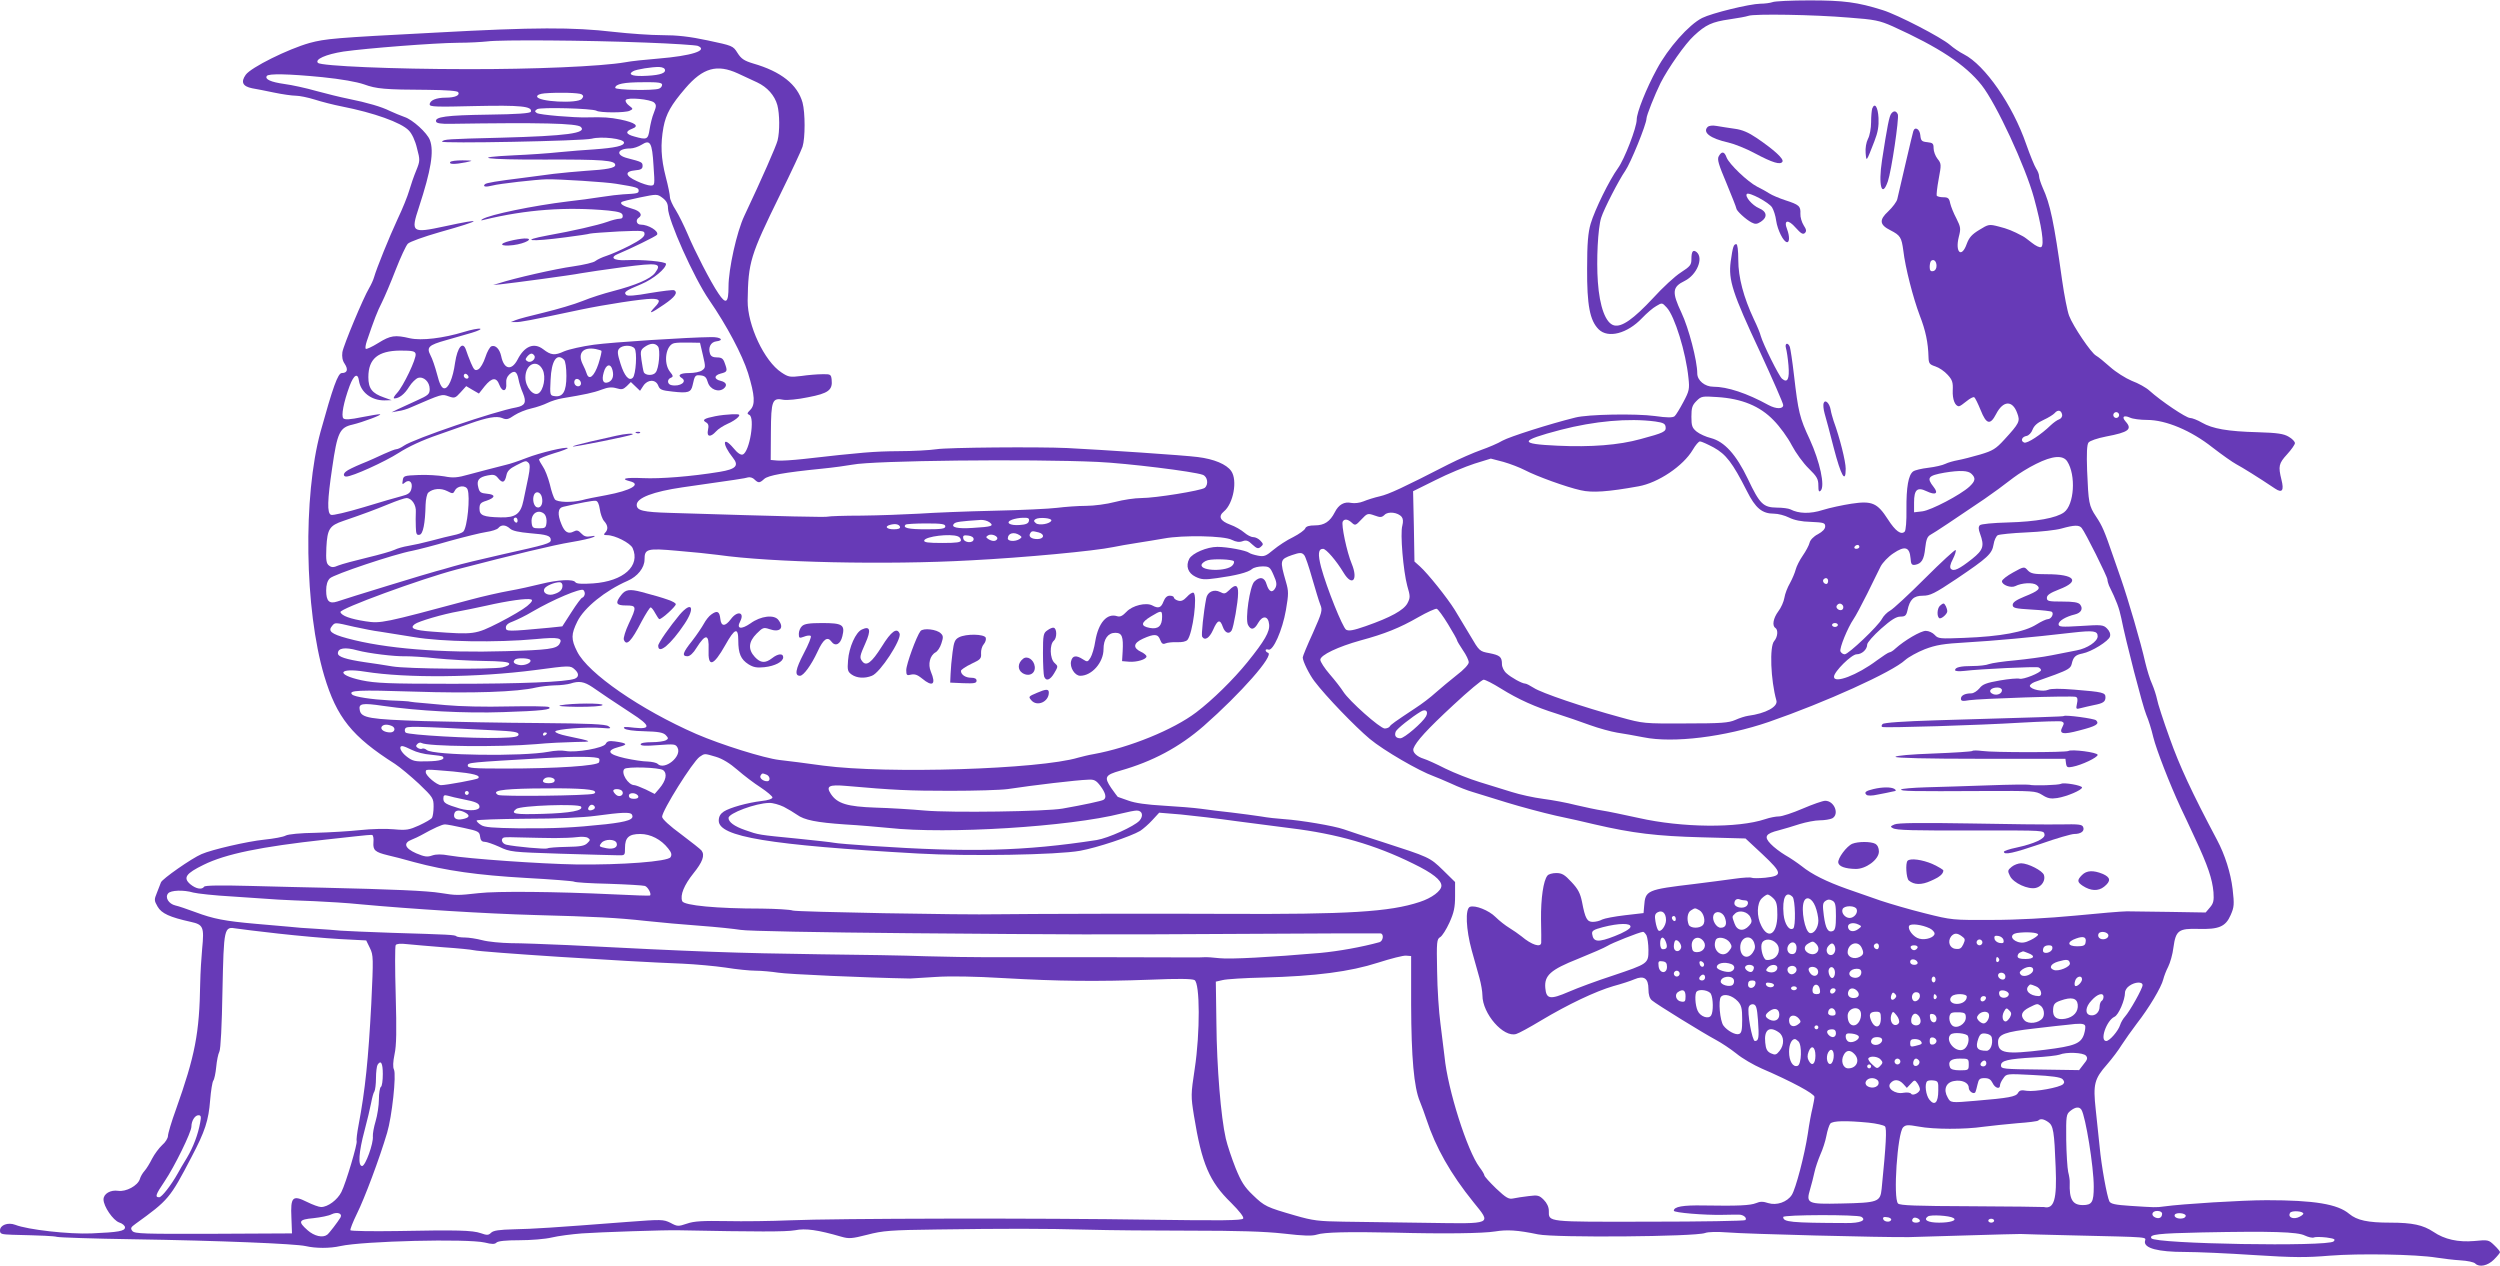 <?xml version="1.0" standalone="no"?>
<!DOCTYPE svg PUBLIC "-//W3C//DTD SVG 20010904//EN"
 "http://www.w3.org/TR/2001/REC-SVG-20010904/DTD/svg10.dtd">
<svg version="1.0" xmlns="http://www.w3.org/2000/svg"
 width="1280pt" height="648pt" viewBox="0 0 1280 648"
 preserveAspectRatio="xMidYMid meet">
<g transform="translate(0,648) scale(0.1,-0.1)"
fill="#673ab7" stroke="none">
<path d="M9075 6469 c-11 -4 -39 -8 -62 -8 -56 -1 -248 -48 -298 -73 -68 -34
-175 -155 -232 -262 -54 -99 -103 -222 -103 -258 0 -41 -63 -204 -96 -249 -44
-61 -118 -211 -140 -285 -13 -45 -18 -99 -18 -229 -1 -188 14 -266 59 -311 48
-48 147 -22 222 57 24 25 56 53 73 62 30 18 30 18 54 -8 40 -43 98 -229 111
-361 6 -55 4 -66 -26 -122 -18 -34 -38 -67 -45 -73 -10 -8 -38 -8 -101 1 -97
13 -344 9 -408 -8 -133 -33 -336 -98 -372 -118 -23 -14 -73 -35 -110 -48 -37
-13 -113 -46 -168 -74 -232 -119 -303 -152 -350 -163 -27 -6 -65 -18 -84 -26
-19 -8 -46 -11 -62 -8 -36 8 -65 -8 -85 -48 -24 -47 -53 -67 -102 -67 -29 0
-45 -5 -49 -15 -3 -9 -31 -29 -62 -45 -32 -15 -77 -45 -101 -65 -38 -32 -48
-36 -79 -30 -20 4 -40 10 -46 15 -16 12 -111 30 -162 30 -53 0 -128 -32 -144
-61 -19 -37 -7 -73 32 -92 31 -15 46 -16 110 -7 95 13 160 29 180 47 8 7 32
13 53 13 34 0 39 -3 57 -45 16 -35 17 -49 9 -65 -15 -28 -33 -21 -45 18 -10
37 -35 42 -63 14 -23 -23 -48 -193 -32 -222 15 -28 32 -25 52 11 23 40 52 36
56 -8 4 -37 -23 -84 -111 -193 -72 -89 -179 -194 -262 -257 -117 -89 -343
-181 -525 -214 -25 -4 -60 -13 -79 -18 -199 -60 -980 -84 -1306 -41 -82 12
-184 24 -225 29 -77 9 -298 78 -425 133 -286 125 -555 311 -610 422 -32 63
-31 89 1 154 35 71 143 158 257 208 51 22 87 67 87 109 0 55 12 59 167 45 76
-6 170 -16 208 -21 274 -39 863 -52 1295 -28 273 14 635 48 730 68 25 5 79 15
120 21 41 6 104 17 140 23 97 18 308 14 347 -7 22 -11 39 -13 55 -7 18 7 29 4
50 -17 23 -21 30 -23 43 -12 14 12 14 15 -1 31 -10 11 -26 19 -38 19 -11 0
-31 11 -45 23 -15 13 -47 32 -73 41 -51 19 -62 42 -32 67 49 40 71 160 38 207
-24 35 -89 62 -172 72 -67 9 -488 37 -667 46 -150 7 -616 3 -670 -6 -33 -5
-121 -10 -195 -10 -124 -1 -187 -6 -486 -40 -55 -6 -116 -10 -134 -8 l-34 3 1
144 c1 161 7 176 65 164 17 -3 73 2 125 13 105 20 127 37 121 91 -3 26 -6 28
-48 27 -25 0 -73 -4 -107 -9 -58 -7 -66 -6 -102 18 -88 58 -174 242 -173 367
3 199 13 231 165 541 58 118 110 229 116 248 14 44 14 174 0 226 -26 92 -110
159 -253 200 -46 14 -61 24 -80 54 -23 37 -26 37 -152 64 -93 20 -158 27 -234
27 -58 0 -170 8 -250 17 -206 24 -400 24 -910 -4 -522 -27 -562 -31 -645 -53
-110 -31 -300 -125 -327 -163 -26 -37 -16 -59 33 -69 19 -3 69 -13 112 -22 43
-9 93 -16 111 -16 19 0 63 -9 98 -20 34 -11 97 -27 138 -35 163 -32 304 -82
343 -123 16 -16 33 -52 42 -91 16 -60 16 -65 -4 -114 -12 -29 -28 -75 -36
-103 -8 -28 -34 -93 -59 -145 -44 -95 -108 -253 -121 -299 -4 -14 -15 -38 -25
-55 -30 -50 -131 -292 -137 -328 -3 -23 0 -43 12 -60 19 -29 13 -47 -15 -47
-20 0 -46 -74 -109 -301 -90 -330 -82 -909 19 -1249 64 -214 142 -311 362
-451 26 -17 81 -63 123 -102 72 -69 75 -74 75 -117 0 -25 -4 -50 -8 -57 -4 -7
-34 -24 -66 -39 -51 -23 -65 -26 -129 -20 -40 4 -117 2 -172 -4 -55 -6 -158
-12 -230 -14 -76 -1 -139 -7 -152 -14 -12 -7 -61 -16 -110 -21 -87 -9 -269
-51 -321 -74 -50 -21 -203 -128 -208 -145 -3 -9 -13 -34 -21 -54 -14 -34 -14
-39 4 -70 20 -35 62 -54 170 -78 64 -14 69 -26 58 -138 -4 -42 -9 -122 -10
-177 -4 -256 -26 -369 -124 -645 -23 -63 -41 -124 -41 -136 0 -11 -13 -33 -30
-47 -16 -15 -39 -46 -51 -69 -12 -24 -29 -52 -39 -63 -10 -11 -21 -30 -24 -42
-11 -34 -71 -66 -111 -60 -39 6 -75 -15 -75 -44 0 -36 49 -107 80 -118 17 -5
30 -17 30 -25 0 -19 -32 -25 -171 -31 -116 -5 -328 19 -391 44 -37 14 -78 -1
-78 -29 0 -18 7 -20 63 -22 158 -4 209 -6 230 -11 12 -3 186 -9 387 -12 448
-7 832 -23 885 -35 52 -12 124 -12 177 0 117 26 652 39 741 18 36 -9 50 -9 59
0 8 8 49 12 117 12 59 0 133 6 166 14 33 8 103 17 155 21 80 6 432 18 495 16
405 -8 549 -8 595 0 55 11 117 2 238 -33 38 -11 54 -10 132 10 80 21 119 24
357 27 350 5 546 5 773 -1 102 -3 338 -5 525 -5 240 0 380 -4 478 -15 103 -12
145 -13 170 -5 36 12 158 15 392 10 260 -7 458 -4 520 6 61 10 114 7 220 -15
88 -18 805 -12 855 7 15 6 62 7 115 3 90 -8 799 -26 930 -24 39 1 176 5 305 9
129 4 249 7 265 7 17 -1 134 -4 260 -7 420 -10 380 -7 377 -31 -5 -35 68 -54
204 -54 62 0 222 -7 356 -16 201 -13 268 -13 386 -3 151 12 442 7 547 -10 33
-5 88 -12 123 -14 35 -2 68 -9 75 -16 21 -21 64 -12 96 20 17 17 31 34 31 38
0 4 -13 20 -30 36 -28 27 -31 28 -102 21 -82 -7 -152 8 -209 47 -53 35 -107
47 -220 47 -117 0 -171 12 -211 45 -59 50 -178 70 -423 70 -124 0 -431 -19
-525 -32 -42 -6 -47 -5 -173 3 -77 5 -100 10 -107 23 -12 24 -41 181 -50 281
-5 47 -14 132 -20 190 -14 129 -7 156 58 230 26 30 60 75 75 100 16 25 51 74
78 110 61 78 125 185 135 226 4 16 15 45 25 64 10 20 23 64 27 99 12 87 26 98
128 95 104 -3 139 11 165 71 18 41 19 54 10 133 -10 83 -39 175 -80 252 -130
245 -192 379 -242 520 -33 91 -62 181 -65 200 -4 19 -15 54 -25 77 -11 23 -26
73 -35 110 -23 103 -88 324 -124 428 -10 28 -28 79 -40 115 -45 131 -56 157
-88 205 -37 56 -39 69 -46 236 -3 89 -1 132 7 143 7 9 44 22 90 31 116 22 136
37 100 77 -21 24 -10 34 22 20 14 -7 54 -12 88 -12 96 0 225 -54 335 -141 48
-37 103 -76 122 -86 30 -16 111 -66 199 -125 36 -24 46 -9 32 46 -17 69 -14
83 29 130 22 24 40 50 40 57 0 8 -14 23 -32 33 -25 15 -57 20 -157 23 -156 4
-233 18 -287 49 -22 13 -50 24 -61 24 -20 0 -148 86 -208 140 -16 15 -57 38
-90 50 -33 14 -82 45 -111 71 -29 26 -61 52 -72 58 -25 13 -118 151 -138 204
-9 23 -25 105 -36 182 -42 301 -61 390 -99 473 -10 23 -19 50 -19 60 0 10 -7
27 -15 39 -8 12 -31 68 -51 125 -69 200 -211 405 -319 460 -22 11 -54 33 -71
48 -45 39 -267 154 -344 178 -130 41 -200 50 -375 50 -93 0 -179 -4 -190 -9z
m390 -79 c135 -10 158 -15 226 -45 236 -107 372 -196 455 -301 75 -95 224
-416 268 -577 40 -147 54 -241 37 -252 -7 -4 -28 6 -48 22 -19 15 -40 31 -47
34 -50 27 -78 38 -122 49 -50 13 -53 12 -100 -17 -38 -23 -52 -39 -64 -71 -26
-75 -61 -46 -41 35 11 42 10 50 -12 94 -14 26 -28 61 -32 78 -5 26 -11 31 -35
31 -16 0 -31 4 -34 8 -2 4 2 42 10 85 14 75 14 79 -6 104 -11 14 -20 38 -20
54 0 24 -4 28 -32 31 -29 3 -33 7 -36 36 -3 32 -28 46 -36 20 -4 -11 -66 -279
-82 -348 -3 -13 -24 -41 -46 -62 -48 -44 -45 -69 11 -97 51 -26 57 -37 66
-104 10 -87 50 -242 84 -332 30 -77 43 -138 45 -214 1 -32 5 -37 35 -47 19 -6
47 -25 63 -43 24 -26 28 -39 26 -80 -2 -46 12 -81 32 -81 5 0 22 12 39 26 17
14 34 23 39 20 5 -3 19 -32 33 -66 29 -73 49 -78 79 -20 36 70 84 72 108 5 16
-42 12 -51 -66 -136 -43 -47 -59 -57 -123 -76 -41 -12 -92 -25 -114 -29 -22
-4 -51 -12 -65 -19 -14 -7 -53 -16 -87 -20 -34 -4 -69 -12 -78 -19 -24 -18
-35 -80 -34 -194 1 -59 -3 -108 -9 -114 -18 -18 -47 2 -86 63 -54 84 -81 96
-187 80 -45 -7 -111 -21 -146 -32 -65 -21 -124 -19 -166 3 -10 5 -41 9 -70 9
-69 1 -87 18 -148 147 -60 125 -120 191 -189 209 -25 6 -58 21 -73 33 -23 19
-27 29 -27 76 0 46 4 59 26 81 25 25 30 25 107 20 125 -8 218 -46 288 -119 31
-31 73 -89 93 -128 20 -38 59 -92 87 -119 42 -41 49 -54 49 -87 0 -29 3 -35
12 -26 23 23 -4 148 -56 262 -52 111 -59 140 -81 331 -8 70 -18 134 -21 143
-10 25 -27 19 -20 -6 4 -13 10 -53 13 -89 6 -70 -5 -92 -33 -68 -16 13 -97
177 -109 219 -3 14 -19 52 -35 85 -53 113 -80 215 -80 304 0 49 -4 81 -10 81
-14 0 -18 -13 -29 -90 -12 -94 9 -160 150 -461 65 -141 119 -264 119 -273 0
-21 -36 -21 -75 0 -111 61 -211 94 -283 94 -43 0 -82 32 -82 68 0 65 -44 233
-81 311 -50 106 -47 132 17 163 62 31 97 116 61 147 -19 15 -27 4 -27 -36 0
-29 -6 -37 -54 -68 -30 -19 -94 -78 -142 -131 -100 -107 -160 -150 -200 -140
-43 11 -74 95 -83 223 -8 110 0 274 17 328 14 45 91 194 123 240 27 38 109
239 109 268 0 16 43 123 72 182 40 78 126 201 171 242 61 57 93 71 182 84 42
6 86 14 97 18 29 11 337 6 513 -9z m-6160 -128 c138 -5 258 -13 268 -17 55
-23 -32 -51 -203 -65 -63 -5 -140 -13 -170 -19 -122 -21 -472 -36 -810 -35
-376 0 -746 16 -762 32 -18 18 41 44 130 58 120 17 465 44 587 45 55 0 123 4
150 7 68 9 505 6 810 -6z m100 -142 c0 -18 -39 -27 -117 -29 -54 -1 -73 9 -47
24 15 10 100 23 134 22 19 -1 30 -7 30 -17z m373 -16 c31 -14 76 -35 99 -46
51 -24 89 -66 103 -116 12 -45 13 -135 1 -182 -8 -30 -78 -190 -170 -385 -39
-82 -81 -273 -81 -362 0 -85 -13 -94 -52 -35 -39 57 -122 219 -157 303 -18 42
-45 97 -61 123 -17 26 -30 56 -30 67 0 11 -9 57 -21 102 -25 97 -28 168 -12
256 13 68 39 114 112 199 90 105 162 125 269 76z m-2128 -19 c98 -10 176 -24
214 -37 63 -23 105 -27 328 -28 93 -1 150 -5 154 -12 10 -16 -16 -28 -64 -28
-49 0 -82 -14 -82 -35 0 -12 35 -13 233 -8 232 5 294 -1 285 -29 -3 -8 -66
-13 -220 -15 -212 -3 -274 -11 -265 -36 2 -8 26 -12 73 -11 458 7 649 3 668
-16 32 -32 -72 -46 -409 -55 -280 -7 -292 -8 -302 -20 -11 -11 724 3 767 15
49 13 165 0 165 -20 0 -17 -45 -27 -155 -35 -41 -2 -120 -9 -175 -14 -55 -6
-158 -13 -230 -16 -235 -11 -153 -23 151 -22 303 1 364 -4 364 -28 0 -15 -41
-23 -155 -30 -44 -3 -116 -10 -160 -15 -44 -6 -116 -15 -160 -21 -130 -16
-184 -25 -192 -32 -13 -13 3 -16 38 -7 32 9 225 31 279 32 65 1 302 -14 355
-23 105 -17 115 -20 115 -35 0 -14 -7 -15 -80 -19 -19 -1 -71 -7 -115 -14 -44
-7 -118 -17 -165 -22 -182 -22 -403 -68 -440 -91 -11 -7 -8 -8 10 -3 214 52
419 67 635 47 55 -6 70 -11 73 -24 2 -12 -3 -18 -16 -18 -11 0 -39 -7 -63 -16
-48 -17 -179 -47 -303 -69 -151 -28 -91 -34 90 -10 61 8 117 16 125 19 8 2 74
7 147 11 126 5 132 5 132 -14 0 -13 -21 -30 -77 -59 -43 -22 -96 -45 -118 -52
-22 -7 -47 -19 -56 -26 -8 -8 -60 -20 -115 -28 -88 -12 -299 -60 -379 -86
l-30 -9 35 3 c66 7 365 47 415 57 28 5 123 19 213 31 182 24 203 21 166 -29
-23 -31 -98 -63 -217 -94 -43 -11 -113 -33 -154 -50 -42 -17 -131 -43 -197
-59 -67 -16 -132 -33 -146 -39 l-25 -10 25 0 c23 -1 66 7 335 64 124 26 314
55 361 55 44 0 48 -10 17 -42 -37 -39 -23 -35 47 13 56 38 72 61 52 73 -5 3
-60 -4 -122 -14 -77 -14 -117 -17 -124 -10 -14 14 -3 22 77 55 62 26 127 80
127 104 0 12 -127 23 -204 19 -66 -3 -87 14 -39 33 60 25 192 89 197 97 11 18
-44 52 -84 52 -21 0 -27 24 -10 35 22 14 8 35 -32 46 -46 13 -65 25 -56 34 3
4 46 14 94 24 88 18 89 18 116 -2 20 -15 28 -30 28 -52 0 -61 133 -358 211
-471 91 -132 169 -280 199 -374 35 -115 38 -162 11 -189 -16 -16 -17 -20 -5
-25 31 -12 2 -190 -33 -203 -10 -4 -27 7 -48 33 -56 66 -59 21 -3 -49 33 -41
17 -59 -68 -73 -147 -24 -303 -36 -392 -32 -89 4 -119 -3 -67 -16 61 -15 7
-47 -120 -71 -50 -9 -106 -20 -126 -26 -52 -13 -125 -11 -138 4 -6 8 -18 42
-26 78 -9 35 -25 76 -36 91 -10 15 -19 31 -19 36 0 4 34 18 76 31 42 12 74 25
71 27 -8 8 -140 -23 -212 -51 -38 -15 -86 -31 -105 -35 -91 -23 -120 -31 -188
-49 -60 -17 -82 -19 -127 -10 -30 5 -89 9 -132 7 -74 -3 -78 -4 -81 -28 -4
-21 -2 -22 12 -10 23 18 41 -1 32 -34 -5 -19 -16 -28 -49 -36 -23 -6 -111 -31
-195 -57 -83 -25 -159 -43 -167 -39 -21 8 -19 74 6 242 26 180 38 205 104 220
51 12 158 52 140 53 -5 1 -47 -6 -93 -15 -58 -12 -86 -14 -94 -6 -12 12 1 82
32 166 22 58 42 69 48 26 9 -58 63 -100 129 -100 l38 1 -39 14 c-61 21 -80 46
-80 104 0 94 49 135 163 136 63 0 76 -3 79 -17 5 -24 -64 -167 -95 -200 -15
-16 -21 -28 -14 -28 24 0 52 21 76 60 13 21 34 41 45 45 29 9 60 -20 60 -57 0
-26 -7 -32 -67 -59 -38 -17 -81 -37 -98 -45 l-30 -15 33 6 c19 2 48 11 65 19
162 70 159 69 193 57 31 -11 35 -10 62 20 l29 32 32 -19 33 -19 30 38 c37 45
60 47 75 6 15 -39 39 -34 35 8 -2 19 4 35 17 47 25 22 38 15 46 -27 3 -17 13
-49 22 -69 20 -48 12 -65 -34 -74 -108 -19 -525 -161 -575 -196 -14 -10 -32
-18 -39 -18 -6 0 -35 -11 -63 -24 -28 -13 -80 -37 -116 -51 -36 -15 -71 -32
-77 -38 -17 -12 -16 -27 0 -27 31 0 198 76 268 121 50 32 120 65 205 94 71 25
143 50 159 56 90 32 138 40 165 29 23 -10 32 -8 64 14 20 13 59 29 87 35 27 6
64 19 82 28 18 9 52 20 77 24 114 19 158 28 200 44 34 13 53 14 77 7 26 -8 34
-6 52 11 l21 21 23 -22 24 -23 17 26 c22 33 63 34 76 1 8 -21 17 -25 74 -31
79 -9 94 -4 102 32 11 51 13 54 41 51 22 -2 30 -10 37 -35 11 -37 55 -54 82
-32 19 16 13 32 -16 39 -35 8 -35 28 -1 37 35 9 37 12 22 53 -8 24 -16 30 -40
30 -21 0 -32 6 -36 20 -10 31 4 58 31 62 44 5 25 23 -24 22 -117 -1 -507 -26
-602 -39 -58 -8 -126 -23 -152 -34 -48 -22 -67 -20 -107 11 -47 36 -96 16
-131 -53 -31 -59 -70 -51 -84 18 -8 36 -29 58 -50 50 -8 -3 -22 -28 -31 -56
-9 -28 -25 -56 -36 -62 -17 -9 -22 -4 -38 33 -10 24 -21 53 -25 66 -16 48 -44
15 -56 -65 -11 -81 -35 -135 -57 -131 -12 2 -23 23 -35 71 -10 38 -25 82 -34
98 -21 41 -10 52 79 77 39 11 99 28 132 38 33 10 52 19 43 21 -9 2 -46 -5 -81
-16 -108 -33 -219 -46 -278 -33 -77 18 -99 15 -162 -24 -32 -20 -61 -33 -64
-30 -4 3 -1 21 5 39 38 112 54 153 77 198 14 28 46 103 71 168 25 64 53 124
62 133 9 10 82 36 162 59 224 63 233 75 26 30 -168 -36 -174 -32 -131 98 62
190 78 286 56 344 -14 37 -89 105 -130 118 -20 7 -53 21 -75 31 -42 21 -112
42 -216 63 -36 7 -108 25 -160 39 -52 15 -126 31 -164 36 -70 10 -101 24 -90
41 8 13 110 11 284 -6z m1740 -39 c0 -8 -7 -17 -16 -20 -28 -11 -224 -7 -224
4 0 20 45 29 143 29 76 1 97 -2 97 -13z m-412 -49 c10 -7 10 -12 1 -23 -21
-26 -229 -15 -229 12 0 8 15 14 38 16 72 6 177 3 190 -5z m371 -42 c12 -12 12
-19 -1 -52 -9 -21 -18 -59 -22 -85 -8 -53 -14 -55 -78 -37 -45 12 -48 26 -11
40 38 14 16 31 -60 47 -57 11 -83 13 -172 11 -65 -2 -242 13 -256 22 -12 8
-12 11 1 20 16 11 283 4 304 -8 17 -11 149 -11 170 0 19 9 18 10 -4 27 -12 9
-20 22 -16 28 9 15 126 4 145 -13z m-3 -323 c7 -100 7 -102 -15 -102 -12 0
-44 10 -71 23 -60 27 -63 50 -7 55 28 2 37 8 37 22 0 19 -3 21 -77 40 -64 16
-53 50 15 50 15 0 41 9 57 19 44 28 54 12 61 -107z m6569 -513 c0 -15 -7 -25
-17 -27 -13 -3 -18 3 -18 21 0 13 3 27 7 31 13 12 28 -1 28 -25z m-6316 -458
c14 -60 14 -64 -4 -77 -10 -8 -40 -14 -67 -14 -45 0 -61 -11 -38 -25 31 -19
-8 -46 -52 -37 -22 4 -24 30 -3 38 13 5 12 10 -5 31 -35 45 -21 137 22 146 13
3 47 4 77 3 l55 -1 15 -64z m-230 45 c13 -16 5 -113 -12 -133 -13 -18 -54 -16
-61 2 -3 8 -8 37 -12 64 -6 43 -4 50 17 65 29 20 53 21 68 2z m-120 -10 c14
-17 7 -134 -9 -150 -19 -19 -43 8 -63 72 -16 50 -17 65 -7 77 16 19 64 20 79
1z m-170 -12 c3 -2 -4 -32 -15 -67 -21 -63 -48 -87 -60 -50 -3 10 -12 32 -21
49 -27 56 2 89 67 77 14 -3 27 -7 29 -9z m-343 -25 c10 -16 -18 -40 -35 -29
-12 7 -12 11 -2 24 16 19 27 20 37 5z m152 -21 c7 -7 12 -41 12 -83 0 -80 -18
-110 -62 -103 -22 3 -23 6 -19 83 4 99 32 140 69 103z m-109 -52 c17 -36 4
-104 -22 -120 -27 -16 -67 33 -67 81 0 70 61 97 89 39z m357 -1 c8 -31 0 -53
-21 -62 -26 -10 -36 9 -24 50 11 42 36 49 45 12z m-739 -41 c-9 -9 -28 6 -21
18 4 6 10 6 17 -1 6 -6 8 -13 4 -17z m576 -19 c7 -16 -8 -29 -23 -20 -15 9
-12 35 4 35 8 0 16 -7 19 -15z m7585 -168 c2 -10 -5 -20 -15 -24 -10 -3 -29
-17 -43 -30 -49 -48 -121 -95 -136 -89 -21 8 -12 30 12 34 11 2 25 16 31 33 8
20 25 35 56 49 24 11 50 27 57 35 16 19 34 15 38 -8z m292 -2 c0 -8 -7 -15
-15 -15 -8 0 -15 7 -15 15 0 8 7 15 15 15 8 0 15 -7 15 -15z m-2375 -33 c41
-6 51 -11 53 -28 3 -24 -9 -30 -128 -62 -111 -31 -255 -42 -425 -34 -201 9
-198 25 15 81 173 45 348 61 485 43z m299 -133 c63 -35 96 -77 170 -223 44
-88 78 -116 139 -116 21 0 55 -9 77 -20 26 -13 63 -21 112 -22 65 -3 73 -5 73
-23 0 -13 -13 -27 -37 -40 -22 -11 -40 -30 -43 -44 -3 -13 -19 -43 -35 -66
-16 -23 -32 -55 -36 -71 -4 -16 -17 -47 -29 -69 -13 -22 -26 -56 -29 -76 -3
-19 -17 -51 -31 -69 -26 -35 -33 -74 -15 -85 15 -10 12 -46 -6 -67 -25 -27
-18 -201 11 -304 10 -32 -54 -67 -145 -79 -14 -2 -43 -11 -65 -21 -34 -15 -72
-18 -255 -18 -213 -1 -216 -1 -335 32 -188 51 -405 125 -442 150 -19 12 -38
22 -44 22 -16 0 -72 31 -96 53 -13 11 -23 32 -23 46 0 38 -10 46 -65 57 -49 9
-51 10 -97 89 -26 44 -62 104 -80 133 -38 61 -137 185 -178 222 l-28 25 -3
180 -4 180 115 57 c63 32 153 69 199 84 l84 26 65 -17 c35 -10 84 -29 109 -42
59 -31 213 -87 286 -103 59 -14 140 -8 296 20 101 18 229 104 278 187 14 24
30 43 37 43 7 0 38 -14 70 -31z m1810 -71 c46 -71 36 -222 -16 -261 -39 -29
-141 -48 -287 -52 -78 -2 -138 -8 -144 -14 -8 -8 -8 -20 1 -44 23 -63 16 -83
-40 -128 -67 -53 -95 -66 -109 -52 -7 7 -5 23 10 51 11 22 17 42 14 46 -3 3
-74 -62 -157 -145 -83 -83 -163 -157 -178 -165 -15 -8 -34 -27 -42 -42 -19
-37 -172 -182 -191 -182 -9 0 -18 7 -22 15 -6 16 37 121 67 165 10 14 41 72
70 130 28 58 60 121 69 140 10 19 39 50 65 67 59 40 83 33 88 -25 2 -31 6 -36
23 -34 33 6 46 26 52 86 5 44 11 59 27 68 18 9 130 84 276 183 45 31 93 66
150 110 25 19 76 51 115 70 84 42 137 46 159 13z m-4964 -3 c152 -7 492 -49
538 -66 25 -9 31 -50 10 -67 -19 -14 -252 -52 -324 -52 -33 0 -94 -9 -135 -20
-41 -11 -108 -20 -149 -20 -41 0 -107 -5 -147 -10 -39 -5 -185 -12 -325 -15
-139 -3 -311 -10 -383 -15 -71 -4 -204 -9 -294 -10 -90 0 -167 -3 -171 -5 -7
-4 -196 0 -808 19 -140 4 -172 12 -172 41 0 36 84 68 235 90 275 39 321 46
336 51 9 2 24 -2 32 -11 20 -19 26 -19 50 3 20 18 102 33 292 52 61 6 133 16
160 21 105 21 907 30 1255 14z m-2913 -6 c7 -7 7 -28 -2 -72 -7 -34 -18 -88
-25 -120 -14 -68 -40 -88 -117 -86 -88 2 -108 10 -108 44 0 25 5 32 35 41 47
16 49 32 4 36 -32 3 -39 7 -45 32 -10 37 2 53 49 62 29 6 39 3 53 -15 22 -27
34 -22 42 16 4 21 17 34 49 50 51 26 51 26 65 12z m7387 -55 c23 -22 20 -37
-11 -66 -46 -42 -195 -120 -240 -126 l-43 -5 0 50 c0 66 16 81 64 58 46 -22
63 -12 36 22 -37 47 -29 58 56 73 80 13 121 11 138 -6z m-7700 -80 c14 -37 -1
-195 -22 -216 -6 -6 -28 -14 -49 -18 -21 -4 -72 -17 -113 -28 -41 -11 -95 -23
-120 -27 -25 -4 -56 -13 -70 -20 -14 -7 -77 -25 -140 -40 -63 -15 -129 -33
-147 -40 -25 -11 -35 -11 -48 -1 -14 10 -17 26 -14 93 5 95 16 112 87 136 108
37 161 57 232 86 41 17 82 31 91 31 27 0 51 -36 48 -72 -1 -18 -1 -52 0 -76 1
-36 4 -43 19 -40 18 3 29 58 31 154 1 28 7 56 14 62 24 21 64 24 96 8 29 -15
31 -15 41 4 13 24 55 27 64 4z m380 -38 c8 -32 -3 -58 -23 -54 -17 3 -27 39
-17 64 9 22 33 16 40 -10z m297 -63 c3 -23 13 -51 22 -61 20 -22 22 -43 5 -60
-9 -9 -7 -12 11 -12 39 0 118 -40 130 -66 41 -91 -46 -170 -202 -181 -58 -4
-86 -2 -91 6 -11 17 -89 13 -177 -9 -44 -11 -116 -27 -162 -35 -45 -8 -134
-28 -197 -45 -451 -121 -459 -123 -539 -111 -77 12 -122 28 -128 47 -6 17 412
170 594 218 296 77 500 126 586 140 55 9 106 21 115 26 13 7 9 8 -13 4 -23 -4
-35 0 -49 15 -15 16 -23 18 -38 10 -28 -15 -47 -4 -63 36 -22 52 -19 84 8 90
81 19 154 33 167 31 10 -1 17 -16 21 -43z m-282 -27 c7 -8 11 -27 9 -43 -3
-25 -7 -28 -38 -28 -31 0 -35 3 -38 28 -4 32 13 57 38 57 10 0 23 -6 29 -14z
m4388 -13 c7 -9 8 -24 3 -44 -12 -40 5 -233 25 -308 16 -54 16 -61 1 -90 -19
-35 -85 -72 -214 -117 -63 -22 -86 -26 -100 -18 -18 12 -99 213 -128 320 -17
66 -15 94 10 94 16 0 69 -62 105 -122 44 -73 76 -38 42 45 -25 59 -55 202 -46
217 9 15 26 12 46 -6 17 -16 20 -15 49 16 30 32 33 33 67 21 30 -11 37 -11 52
3 18 19 69 13 88 -11z m-4527 -19 c0 -8 -4 -12 -10 -9 -5 3 -10 10 -10 16 0 5
5 9 10 9 6 0 10 -7 10 -16z m2618 -1 c-2 -13 -15 -19 -47 -21 -52 -4 -76 13
-40 27 13 5 39 10 57 10 27 1 33 -3 30 -16z m115 2 c-5 -17 -63 -27 -79 -14
-12 10 -12 14 -2 21 17 11 84 6 81 -7z m-317 -9 c25 -19 13 -23 -87 -29 -77
-5 -113 3 -94 22 9 9 32 12 136 19 14 1 34 -4 45 -12z m-458 -23 c2 -9 -8 -13
-32 -13 -37 0 -49 15 -18 23 26 7 45 3 50 -10z m232 2 c0 -12 -18 -15 -99 -15
-91 0 -121 7 -104 24 3 3 51 6 105 6 80 0 98 -3 98 -15z m-2228 -12 c12 -11
45 -18 101 -23 88 -7 107 -13 107 -35 0 -17 -21 -23 -250 -74 -102 -23 -214
-50 -250 -61 -36 -11 -74 -21 -85 -24 -23 -5 -464 -140 -509 -156 -40 -13 -56
2 -56 56 0 30 6 50 19 63 20 20 330 124 422 141 29 6 115 28 190 50 76 21 161
42 188 46 28 4 56 13 62 20 15 19 38 18 61 -3z m8046 4 c18 -21 132 -250 132
-264 0 -7 4 -21 8 -31 39 -79 52 -115 63 -167 22 -113 109 -450 128 -495 11
-25 27 -76 36 -115 16 -64 83 -237 140 -360 13 -27 47 -99 75 -160 64 -137 87
-205 93 -273 3 -43 0 -57 -18 -78 l-22 -26 -179 3 c-99 1 -199 3 -224 3 -25 0
-144 -10 -265 -22 -138 -13 -297 -22 -425 -22 -203 -1 -206 -1 -345 34 -77 19
-179 49 -227 65 -49 17 -126 44 -172 60 -104 37 -179 74 -231 116 -22 17 -60
43 -85 57 -25 15 -58 40 -74 57 -36 37 -27 53 42 70 26 7 74 21 107 32 33 10
79 19 103 19 24 0 52 5 63 10 38 21 11 90 -36 90 -12 0 -64 -18 -115 -40 -51
-22 -106 -40 -121 -40 -16 0 -48 -6 -71 -14 -140 -47 -427 -44 -648 6 -74 16
-158 34 -186 38 -27 4 -88 17 -135 28 -46 12 -122 26 -169 32 -47 6 -119 22
-160 35 -41 13 -115 36 -165 51 -49 15 -128 46 -175 69 -47 24 -96 46 -110 50
-36 11 -60 34 -53 53 13 35 69 97 204 222 77 72 147 130 155 130 9 0 48 -20
88 -45 90 -56 177 -95 286 -129 47 -15 123 -41 169 -58 47 -17 110 -34 140
-39 31 -5 92 -15 136 -24 152 -31 418 2 642 79 286 99 632 255 698 317 17 15
62 40 100 55 58 22 94 28 215 35 138 8 327 25 542 50 107 12 128 9 128 -19 0
-26 -53 -62 -108 -72 -26 -5 -83 -16 -127 -25 -44 -9 -129 -20 -188 -26 -59
-5 -119 -14 -133 -19 -14 -6 -52 -10 -84 -10 -63 0 -90 -7 -90 -21 0 -6 21 -7
48 -4 83 10 365 23 379 18 7 -3 13 -9 13 -14 0 -13 -92 -50 -110 -44 -10 3
-55 -1 -101 -9 -68 -12 -88 -19 -104 -40 -12 -14 -30 -26 -42 -26 -33 0 -53
-11 -53 -27 0 -13 8 -14 43 -8 52 8 527 24 545 17 9 -3 11 -14 6 -35 -6 -29
-5 -29 22 -22 16 4 45 11 65 15 47 9 59 17 59 40 0 24 -13 27 -159 39 -74 6
-121 6 -135 -1 -25 -11 -87 1 -93 19 -2 5 9 15 24 21 15 5 63 23 106 38 64 24
79 33 84 54 8 36 19 47 55 54 47 9 135 64 141 87 4 13 -2 28 -15 41 -19 19
-28 20 -134 13 -100 -6 -114 -5 -114 9 0 17 37 39 83 50 33 8 44 30 27 51 -9
11 -34 15 -91 15 -71 0 -79 2 -79 19 0 14 16 25 62 43 111 42 82 78 -62 78
-66 0 -82 3 -98 20 -18 20 -19 20 -75 -11 -31 -17 -57 -37 -57 -45 0 -19 46
-36 68 -25 33 17 90 20 109 6 24 -18 12 -30 -63 -60 -41 -17 -59 -29 -59 -42
0 -16 12 -19 97 -24 54 -3 101 -8 104 -12 11 -10 -4 -37 -21 -37 -8 0 -34 -12
-58 -27 -61 -39 -184 -62 -372 -69 -123 -5 -132 -4 -149 15 -11 12 -31 21 -46
21 -26 0 -108 -48 -156 -91 -11 -11 -25 -19 -30 -19 -5 0 -34 -19 -64 -41
-101 -76 -220 -121 -220 -84 0 26 90 115 116 115 27 0 54 25 54 50 0 10 32 46
71 81 52 46 78 62 99 62 24 0 30 5 36 31 12 57 32 76 79 76 37 0 60 11 172 86
160 108 182 128 190 176 3 21 13 43 22 48 9 4 75 11 146 14 72 3 153 12 180
20 64 18 90 19 103 3z m-5340 -23 c33 -9 28 -34 -7 -34 -31 0 -47 13 -36 30 7
12 12 12 43 4z m-213 -35 c-8 -12 -26 -11 -45 1 -13 9 -13 11 -1 19 18 11 55
-5 46 -20z m115 21 c13 -9 13 -11 0 -20 -22 -14 -60 -12 -60 3 0 27 31 36 60
17z m-316 -6 c9 -3 16 -12 16 -20 0 -11 -21 -14 -96 -14 -72 0 -95 3 -92 13 7
21 133 36 172 21z m81 -14 c0 -23 -49 -20 -53 3 -3 15 2 18 25 15 17 -2 28 -9
28 -18z m4535 -40 c0 -5 -7 -10 -16 -10 -8 0 -12 5 -9 10 3 6 10 10 16 10 5 0
9 -4 9 -10z m-2842 -43 c6 -7 24 -60 40 -117 17 -58 35 -119 42 -136 12 -28 9
-39 -38 -145 -29 -63 -52 -119 -52 -125 0 -20 34 -88 60 -122 59 -78 208 -232
283 -295 72 -60 252 -164 327 -191 14 -5 54 -22 90 -38 36 -17 85 -36 110 -43
25 -8 104 -32 175 -54 72 -22 184 -52 250 -67 66 -14 156 -34 200 -45 194 -45
318 -60 546 -66 l226 -6 87 -81 c103 -97 104 -110 14 -120 -33 -3 -64 -3 -70
0 -5 3 -44 1 -86 -5 -42 -6 -135 -18 -207 -27 -244 -29 -251 -32 -257 -114
l-3 -35 -95 -11 c-52 -6 -105 -16 -117 -22 -12 -7 -33 -12 -48 -12 -29 0 -39
17 -55 102 -9 44 -20 66 -54 102 -35 38 -49 46 -78 46 -20 0 -40 -6 -45 -13
-21 -25 -34 -117 -33 -223 1 -60 2 -115 1 -121 -2 -26 -49 -11 -101 33 -14 11
-42 31 -62 43 -20 12 -52 37 -71 56 -34 34 -104 62 -131 52 -25 -10 -20 -116
9 -222 14 -49 32 -114 40 -143 8 -29 15 -69 15 -88 0 -94 108 -218 173 -198
12 3 69 34 127 69 139 83 278 149 370 176 41 11 90 27 108 35 49 21 72 5 72
-50 0 -29 6 -48 18 -58 23 -20 265 -169 327 -202 28 -15 75 -46 105 -70 30
-25 89 -59 130 -77 153 -66 270 -129 270 -145 0 -8 -5 -34 -10 -57 -6 -23 -17
-82 -24 -132 -17 -111 -62 -282 -82 -313 -24 -37 -78 -55 -120 -42 -27 9 -42
9 -63 0 -30 -12 -91 -15 -269 -12 -105 2 -152 -6 -152 -27 0 -10 157 -23 249
-21 36 1 75 1 85 1 23 0 43 -18 32 -28 -4 -4 -226 -8 -493 -8 -530 -1 -513 -3
-513 56 0 19 -10 40 -26 56 -23 23 -31 25 -77 19 -29 -3 -64 -9 -79 -12 -23
-5 -36 2 -88 51 -33 32 -60 62 -60 67 0 5 -11 24 -25 42 -62 82 -163 398 -179
566 -4 36 -14 112 -21 170 -8 58 -16 178 -17 268 -3 150 -2 164 16 174 10 6
31 39 47 74 23 51 29 78 29 136 l0 72 -62 61 c-68 66 -69 66 -313 145 -82 26
-170 55 -195 64 -52 18 -218 46 -305 52 -33 2 -87 8 -120 14 -33 5 -100 14
-150 20 -49 5 -119 14 -155 19 -36 5 -123 12 -193 16 -86 5 -145 13 -180 26
-28 10 -53 19 -54 19 -1 0 -16 21 -34 46 -37 55 -31 66 46 88 166 47 303 120
428 229 189 166 363 363 329 375 -7 2 -12 8 -12 13 0 4 6 6 14 3 24 -9 72 99
90 203 14 82 14 96 0 144 -32 111 -31 115 31 137 41 14 51 14 63 -1z m-361
-30 c3 -4 1 -13 -6 -21 -27 -33 -165 -31 -159 2 2 9 17 20 33 24 34 8 122 4
132 -5z m3043 -102 c0 -8 -4 -15 -9 -15 -13 0 -22 16 -14 24 11 11 23 6 23 -9z
m-6480 -24 c0 -22 -16 -36 -51 -45 -29 -6 -53 12 -41 31 9 14 49 31 75 32 10
1 17 -6 17 -18z m113 -47 c-3 -8 -8 -14 -12 -14 -4 0 -29 -33 -55 -74 l-47
-73 -67 -7 c-214 -20 -222 -20 -222 1 0 13 12 23 38 32 20 8 64 29 97 49 106
62 248 122 262 111 6 -6 9 -17 6 -25z m-294 -57 c-19 -16 -83 -54 -144 -85
-121 -61 -126 -62 -341 -46 -95 7 -118 17 -91 38 19 15 146 52 226 66 25 4 89
18 141 29 110 25 209 39 229 32 10 -3 5 -13 -20 -34z m6737 2 c3 -6 2 -15 -2
-19 -12 -12 -38 5 -30 19 9 14 23 14 32 0z m-2022 -95 c25 -41 46 -78 46 -82
0 -4 14 -27 30 -51 17 -24 30 -52 30 -62 0 -11 -26 -39 -62 -66 -33 -26 -82
-67 -107 -89 -25 -23 -72 -59 -105 -80 -107 -71 -124 -83 -131 -94 -3 -5 -15
-10 -25 -10 -24 0 -183 142 -212 188 -12 19 -43 59 -70 90 -26 30 -48 64 -48
74 0 24 91 67 206 99 123 33 202 65 294 118 47 27 90 46 96 44 7 -2 33 -38 58
-79z m-5602 -13 c46 -10 106 -22 133 -25 28 -4 106 -17 175 -28 140 -24 421
-29 625 -10 116 11 139 6 119 -26 -16 -24 -57 -30 -274 -36 -330 -10 -619 13
-813 66 -81 22 -99 37 -77 63 16 19 13 19 112 -4z m7598 9 c0 -5 -7 -10 -15
-10 -8 0 -15 5 -15 10 0 6 7 10 15 10 8 0 15 -4 15 -10z m-7580 -130 c56 -15
191 -32 246 -30 28 0 100 -4 160 -11 60 -6 167 -12 238 -13 90 -1 130 -5 133
-13 3 -7 -11 -15 -34 -20 -56 -11 -489 -8 -564 5 -35 6 -100 16 -144 22 -93
14 -135 27 -135 45 0 27 36 33 100 15z m885 -49 c9 -15 -32 -32 -60 -25 -25 6
-31 15 -18 27 10 10 71 8 78 -2z m227 -48 c23 -20 23 -39 1 -48 -44 -17 -279
-26 -628 -26 -326 0 -392 3 -464 18 -134 29 -119 66 18 44 215 -34 575 -30
869 8 179 24 182 24 204 4z m91 -91 c23 -16 60 -41 82 -56 22 -15 75 -50 118
-78 98 -63 102 -83 15 -74 -48 6 -60 5 -51 -4 6 -7 48 -13 102 -14 71 -2 95
-6 109 -19 15 -16 15 -19 2 -27 -8 -5 -41 -10 -72 -10 -36 0 -58 -4 -58 -11 0
-8 26 -9 89 -4 83 6 90 6 100 -13 24 -45 -67 -118 -102 -83 -6 6 -29 11 -51
12 -23 0 -75 8 -116 17 -89 20 -99 40 -30 58 47 12 42 19 -22 28 -30 4 -40 1
-47 -13 -12 -21 -152 -46 -205 -36 -19 4 -58 2 -87 -4 -133 -25 -590 -19 -624
9 -8 7 -18 9 -23 7 -4 -3 -14 -2 -22 3 -11 7 -12 12 -3 21 6 6 16 9 21 5 30
-18 398 -22 587 -6 61 6 151 10 200 11 95 1 95 2 -43 31 -34 7 -61 17 -59 23
4 12 161 24 237 18 48 -4 52 -3 35 9 -15 10 -98 14 -350 16 -181 1 -449 6
-595 10 -278 9 -321 16 -328 56 -7 34 11 38 119 22 180 -26 418 -39 616 -32
192 6 255 13 233 26 -7 4 -100 5 -209 3 -115 -3 -247 0 -321 7 -69 6 -138 13
-155 14 -16 2 -32 4 -35 5 -3 1 -45 3 -95 5 -93 5 -180 18 -192 30 -22 22 33
24 315 15 300 -10 532 -2 627 21 22 5 65 10 95 11 30 0 66 5 80 9 45 15 71 10
113 -18z m7217 -16 c0 -17 -24 -28 -45 -20 -29 12 -14 34 22 34 13 0 23 -6 23
-14z m-2949 -134 c-17 -31 -111 -112 -131 -112 -23 0 -32 13 -24 34 5 14 82
75 129 103 25 15 40 1 26 -25z m-5297 -48 c24 -9 19 -34 -6 -34 -30 0 -52 15
-44 29 8 12 26 14 50 5z m521 -23 c106 -5 130 -9 130 -21 0 -12 -19 -16 -100
-18 -133 -4 -466 15 -478 27 -5 5 -6 15 -2 21 8 13 35 12 450 -9z m275 -15 c0
-3 -4 -8 -10 -11 -5 -3 -10 -1 -10 4 0 6 5 11 10 11 6 0 10 -2 10 -4z m-690
-86 c21 -11 64 -22 95 -24 32 -3 60 -7 62 -10 14 -14 -14 -23 -78 -24 -63 -2
-76 1 -105 23 -33 25 -45 55 -24 55 6 0 28 -9 50 -20z m1556 -35 c33 -10 71
-33 110 -67 32 -28 86 -69 119 -90 33 -22 60 -45 60 -51 0 -7 -23 -15 -55 -18
-74 -9 -163 -34 -194 -54 -18 -12 -26 -26 -26 -47 0 -82 256 -125 1020 -168
262 -15 713 -7 830 14 88 16 259 73 308 102 15 10 43 34 62 55 l35 38 110 -9
c61 -6 191 -21 290 -35 99 -13 221 -29 270 -35 240 -29 435 -85 631 -182 99
-48 144 -84 144 -113 0 -26 -49 -63 -111 -83 -153 -51 -367 -64 -989 -61 -328
2 -1043 0 -1170 -2 -182 -4 -1031 12 -1051 19 -13 5 -85 9 -159 10 -230 0
-398 16 -407 38 -12 31 10 83 57 142 47 58 60 93 42 117 -4 6 -51 43 -104 83
-59 43 -98 79 -98 90 0 32 156 281 192 307 27 18 23 18 84 0z m-599 -9 c3 -3
3 -11 0 -19 -7 -18 -218 -32 -482 -32 -162 0 -190 2 -190 15 0 16 1 16 400 39
149 9 262 8 272 -3z m328 -59 c23 -17 15 -54 -19 -94 l-24 -28 -46 23 c-26 12
-52 22 -58 22 -32 0 -71 64 -51 83 13 13 178 8 198 -6z m-1075 -7 c104 -10
143 -20 128 -35 -6 -6 -163 -35 -190 -35 -21 0 -78 48 -78 66 0 17 -5 16 140
4z m1604 -16 c19 -7 22 -34 4 -34 -22 0 -41 17 -34 29 8 13 9 13 30 5z m-1084
-29 c0 -10 -10 -15 -30 -15 -29 0 -38 9 -23 23 13 13 53 7 53 -8z m2794 -29
c27 -36 33 -61 16 -71 -9 -6 -102 -26 -210 -45 -85 -15 -568 -22 -705 -10 -66
6 -179 13 -252 15 -144 5 -196 20 -229 70 -26 40 -11 49 80 41 237 -21 321
-25 531 -25 127 0 259 4 295 9 132 20 352 46 411 48 31 2 41 -3 63 -32z
m-2590 -27 c6 -5 4 -10 -5 -13 -30 -10 -475 -15 -489 -6 -34 21 11 30 180 33
197 3 301 -2 314 -14z m142 0 c11 -18 -13 -34 -31 -19 -8 7 -15 16 -15 21 0
13 38 11 46 -2z m-786 -9 c0 -5 -4 -10 -10 -10 -5 0 -10 5 -10 10 0 6 5 10 10
10 6 0 10 -4 10 -10z m868 -17 c2 -8 -6 -13 -22 -13 -17 0 -26 5 -26 16 0 19
41 16 48 -3z m-898 -15 c67 -13 85 -21 85 -39 0 -19 -50 -23 -100 -9 -73 22
-85 29 -85 51 0 17 4 20 23 15 12 -4 47 -12 77 -18z m1643 -39 c23 -12 53 -30
67 -40 38 -28 101 -40 245 -50 72 -4 173 -13 225 -18 299 -33 926 6 1192 74
32 8 67 15 78 15 29 0 36 -27 14 -52 -27 -29 -159 -89 -219 -99 -369 -57 -649
-64 -1155 -30 -91 6 -176 13 -190 16 -14 3 -97 12 -185 21 -204 20 -199 19
-270 44 -55 19 -85 41 -85 62 0 24 139 76 208 77 18 1 52 -9 75 -20z m-1038 1
c13 -20 -54 -33 -197 -37 -143 -4 -166 0 -135 25 21 18 322 28 332 12z m70 0
c3 -6 -1 -13 -10 -16 -19 -8 -30 0 -20 15 8 14 22 14 30 1z m-664 -30 c28 -15
23 -27 -13 -34 -33 -7 -50 6 -41 31 6 16 27 17 54 3z m854 -10 c15 -25 -19
-37 -132 -50 -170 -18 -257 -22 -448 -21 -131 2 -175 5 -192 17 -13 8 -23 18
-23 23 0 4 114 8 253 9 159 0 290 6 357 15 133 18 177 20 185 7z m-860 -69
c74 -16 80 -19 83 -44 2 -19 9 -27 23 -27 11 0 45 -12 76 -26 54 -26 64 -27
312 -35 141 -4 273 -8 294 -8 37 -1 37 -1 37 38 0 53 20 71 78 71 53 0 107
-28 143 -74 17 -21 20 -32 12 -45 -14 -22 -249 -40 -483 -37 -181 3 -553 29
-651 46 -38 7 -65 7 -86 0 -25 -9 -39 -7 -82 11 -59 26 -68 53 -23 70 15 6 36
16 47 22 66 37 110 57 124 56 9 0 52 -8 96 -18z m-463 -74 c-3 -40 8 -50 74
-66 22 -5 82 -20 134 -35 164 -44 326 -67 572 -81 130 -7 242 -16 247 -19 5
-4 85 -9 178 -11 92 -3 176 -8 185 -11 15 -5 35 -41 26 -49 -1 -2 -86 1 -188
6 -294 14 -598 17 -690 6 -109 -12 -112 -12 -195 1 -65 11 -249 19 -600 27
-77 1 -244 6 -372 9 -154 4 -234 3 -238 -4 -11 -17 -42 -11 -71 13 -38 33 -22
55 68 99 113 56 294 93 623 129 44 5 114 12 155 17 41 5 80 8 85 7 6 -1 9 -18
7 -38z m928 22 c41 0 93 2 115 5 22 3 47 2 55 -4 13 -8 13 -12 -3 -27 -14 -14
-36 -18 -106 -19 -49 -1 -93 -4 -99 -8 -9 -5 -164 9 -209 19 -23 5 -32 30 -13
37 6 2 49 2 98 0 48 -1 121 -3 162 -3z m317 -25 c8 -22 -15 -34 -52 -27 -39 8
-40 9 -25 28 17 20 69 20 77 -1z m-2167 -254 c19 -5 108 -15 199 -20 92 -6
198 -13 236 -16 39 -2 122 -6 185 -8 63 -3 169 -9 235 -16 261 -24 639 -48
895 -55 305 -8 421 -14 565 -30 72 -8 198 -19 280 -25 83 -6 176 -16 207 -21
32 -6 411 -13 860 -17 880 -7 910 -8 1793 -3 336 2 616 3 623 2 19 -2 14 -39
-5 -45 -91 -25 -208 -46 -303 -55 -254 -22 -461 -33 -516 -27 -33 4 -68 6 -79
5 -11 -1 -36 -1 -55 -1 -78 1 -934 2 -1055 1 -71 0 -213 2 -315 5 -102 4 -345
8 -540 10 -433 6 -629 13 -1290 47 -113 5 -245 10 -295 10 -49 1 -115 7 -145
15 -30 8 -71 14 -90 14 -20 0 -40 3 -43 6 -7 8 -38 9 -332 18 -115 4 -232 9
-260 11 -27 3 -87 7 -133 10 -46 2 -104 7 -130 10 -26 2 -103 9 -172 15 -158
14 -217 25 -310 60 -41 15 -87 31 -102 34 -34 8 -55 41 -37 62 13 16 78 19
129 4z m8090 -30 c16 -16 20 -33 20 -84 0 -98 -46 -129 -82 -56 -25 48 -23
115 2 140 11 11 25 20 30 20 6 0 19 -9 30 -20z m98 8 c14 -14 17 -154 3 -162
-20 -13 -44 22 -49 72 -8 85 12 124 46 90z m-242 -18 c19 0 18 -26 -2 -34 -22
-9 -54 2 -54 18 0 18 12 27 28 21 7 -3 20 -5 28 -5z m358 -30 c9 -22 16 -56
16 -74 0 -36 -24 -70 -44 -63 -25 8 -46 120 -30 161 12 30 41 18 58 -24z m106
-51 c0 -54 -4 -71 -16 -76 -24 -9 -37 11 -46 79 -7 54 -6 65 8 75 12 9 22 9
35 2 16 -8 19 -22 19 -80z m106 36 c8 -19 -13 -45 -36 -45 -23 0 -44 26 -36
45 3 9 18 15 36 15 18 0 33 -6 36 -15z m-806 -5 c23 -12 35 -58 19 -76 -16
-19 -65 -18 -73 2 -11 29 -6 63 12 73 21 13 20 13 42 1z m-170 -51 c0 -29 -28
-66 -40 -52 -4 4 -11 25 -14 45 -5 29 -3 39 11 47 24 13 43 -4 43 -40z m432
15 c9 -19 8 -28 -7 -44 -28 -31 -61 -26 -74 11 -14 39 -14 35 3 52 21 20 65 9
78 -19z m-131 -1 c13 -34 5 -53 -21 -53 -23 0 -46 40 -37 64 10 26 46 19 58
-11z m-251 -9 c0 -8 -4 -12 -10 -9 -5 3 -10 10 -10 16 0 5 5 9 10 9 6 0 10 -7
10 -16z m934 -51 c-23 -17 -48 -13 -52 9 -4 20 25 28 52 15 19 -9 19 -10 0
-24z m-1166 11 c-2 -10 -34 -29 -81 -47 -84 -33 -109 -31 -115 10 -3 17 6 23
55 36 82 21 145 22 141 1z m1532 -7 c14 -7 25 -19 25 -27 0 -19 -45 -35 -78
-26 -30 7 -62 49 -52 66 8 13 65 6 105 -13z m-8455 -27 c99 -11 241 -24 315
-28 l135 -7 19 -39 c18 -37 18 -50 7 -285 -15 -284 -31 -441 -65 -621 -8 -41
-12 -78 -10 -82 6 -10 -55 -216 -78 -261 -20 -40 -69 -77 -104 -77 -11 0 -44
12 -72 26 -74 37 -85 26 -80 -80 l3 -81 -402 -2 c-355 -1 -403 0 -415 14 -11
14 -9 19 16 37 169 122 176 130 286 341 70 133 88 188 96 293 4 48 11 92 16
99 5 6 12 38 15 70 3 32 10 67 16 78 7 12 13 137 16 311 7 327 8 331 71 320
19 -3 116 -15 215 -26z m7005 -9 c5 -11 10 -45 10 -75 0 -70 -1 -70 -185 -132
-77 -25 -177 -62 -223 -82 -95 -41 -115 -38 -120 19 -6 65 27 94 168 150 69
28 136 57 150 66 21 14 162 70 182 72 4 1 12 -8 18 -18z m2005 4 c0 -5 -17
-18 -38 -28 -28 -14 -44 -16 -65 -10 -38 13 -41 40 -5 46 46 7 108 3 108 -8z
m360 -5 c0 -18 -33 -26 -47 -12 -6 6 -7 15 -3 22 10 16 50 8 50 -10z m-750 -4
c17 -12 18 -17 7 -41 -10 -21 -18 -26 -40 -23 -30 3 -42 38 -22 64 16 18 31
18 55 0z m213 -19 c3 -14 -1 -18 -20 -15 -12 2 -24 11 -26 21 -3 14 1 18 20
15 12 -2 24 -11 26 -21z m420 -13 c-2 -15 -12 -19 -43 -19 -51 0 -54 23 -5 40
39 14 54 7 48 -21z m-2149 4 c10 -27 6 -38 -15 -38 -9 0 -14 11 -14 30 0 35
17 40 29 8z m195 0 c15 -25 -4 -53 -35 -53 -19 0 -25 6 -27 29 -5 45 38 61 62
24z m133 -4 c12 -19 11 -24 -5 -44 -33 -41 -88 4 -68 56 8 22 55 14 73 -12z
m124 0 c7 -20 6 -32 -6 -50 -26 -40 -65 -24 -65 26 0 52 53 70 71 24z m-374
-28 c-10 -25 -37 -19 -37 7 0 13 3 27 7 31 11 11 36 -21 30 -38z m488 24 c24
-26 13 -68 -22 -81 -14 -5 -30 -6 -35 -1 -16 16 -26 68 -16 85 12 23 51 21 73
-3z m1055 5 c0 -8 -7 -15 -15 -15 -8 0 -15 7 -15 15 0 8 7 15 15 15 8 0 15 -7
15 -15z m-952 -34 c-2 -18 -9 -26 -23 -26 -23 0 -32 30 -15 50 18 21 42 7 38
-24z m100 27 c30 -30 0 -68 -39 -48 -24 13 -25 36 -1 49 22 13 26 13 40 -1z
m-7028 -18 c74 -5 144 -12 155 -15 40 -10 776 -58 1070 -69 66 -3 165 -12 220
-20 55 -9 124 -16 154 -16 30 0 82 -5 115 -10 46 -8 453 -26 676 -30 8 0 67 4
130 8 73 5 201 3 350 -6 282 -16 475 -18 751 -8 139 6 212 5 225 -2 28 -16 29
-269 1 -454 -20 -132 -20 -140 -4 -240 40 -247 79 -338 190 -446 44 -44 67
-74 62 -81 -5 -10 -113 -11 -469 -6 -564 9 -1620 7 -1851 -3 -93 -4 -240 -6
-326 -4 -121 2 -165 0 -202 -13 -44 -15 -49 -15 -84 4 -37 18 -45 18 -218 5
-389 -30 -484 -36 -583 -38 -77 -2 -106 -6 -118 -18 -13 -13 -21 -13 -52 -2
-44 15 -118 17 -430 11 -128 -2 -235 0 -238 4 -2 5 13 43 34 86 38 76 115 281
154 413 25 83 48 298 35 324 -6 12 -5 39 3 78 10 44 11 122 6 303 -4 135 -4
250 0 256 4 7 24 9 58 5 28 -3 112 -10 186 -16z m7124 5 c8 -21 -3 -45 -20
-45 -20 0 -29 27 -14 45 16 19 26 19 34 0z m136 -4 c14 -28 13 -39 -8 -50 -28
-15 -62 -2 -62 23 0 44 50 63 70 27z m90 4 c0 -8 -4 -15 -9 -15 -13 0 -22 16
-14 24 11 11 23 6 23 -9z m198 -7 c-3 -7 -11 -13 -18 -13 -7 0 -15 6 -17 13
-3 7 4 12 17 12 13 0 20 -5 18 -12z m690 -5 c-4 -22 -48 -31 -48 -10 0 19 10
27 32 27 13 0 18 -6 16 -17z m-124 -23 c39 -14 31 -30 -14 -30 -28 0 -40 4
-40 14 0 8 6 17 13 19 6 3 13 6 14 6 1 1 13 -3 27 -9z m-3159 -265 c1 -268 14
-422 45 -495 10 -25 25 -65 33 -90 48 -146 124 -280 241 -425 93 -115 103
-111 -234 -106 -157 2 -350 5 -430 6 -128 2 -157 5 -250 32 -145 42 -155 46
-215 104 -44 42 -60 68 -89 139 -19 48 -42 116 -50 151 -25 109 -46 364 -48
589 l-3 214 35 8 c19 5 114 11 210 13 267 7 442 30 585 76 66 21 131 38 145
36 l25 -2 0 -250z m3010 236 c3 -5 1 -12 -5 -16 -5 -3 -10 1 -10 9 0 18 6 21
15 7z m-417 -18 c2 -8 -5 -13 -17 -13 -12 0 -21 6 -21 16 0 18 31 15 38 -3z
m780 -5 c3 -18 -59 -44 -83 -34 -27 10 -15 32 23 43 45 13 56 11 60 -9z
m-2063 -18 c0 -38 -39 -35 -43 3 -3 25 0 28 20 25 17 -2 23 -9 23 -28z m190
12 c0 -18 -20 -15 -23 4 -3 10 1 15 10 12 7 -3 13 -10 13 -16z m139 2 c22 -8
20 -31 -3 -39 -21 -6 -71 10 -71 23 0 21 39 29 74 16z m116 -18 c0 -8 -5 -18
-10 -21 -13 -8 -42 14 -34 26 9 15 44 10 44 -5z m120 -1 c0 -19 -24 -29 -46
-21 -13 5 -14 9 -4 21 16 20 50 19 50 0z m98 -14 c-2 -9 -11 -17 -21 -19 -21
-4 -35 27 -17 38 19 12 42 0 38 -19z m109 3 c9 -23 -13 -40 -32 -24 -8 7 -15
19 -15 26 0 19 39 18 47 -2z m88 -14 c0 -13 -5 -25 -12 -27 -13 -5 -27 32 -18
47 11 18 30 5 30 -20z m1015 15 c0 -23 -47 -42 -63 -26 -9 10 -8 15 7 27 26
18 56 18 56 -1z m-880 -14 c0 -21 -22 -33 -45 -25 -31 12 -15 44 22 44 16 0
23 -6 23 -19z m-930 -6 c0 -8 -7 -15 -15 -15 -8 0 -15 7 -15 15 0 8 7 15 15
15 8 0 15 -7 15 -15z m1665 -5 c3 -5 4 -14 0 -20 -8 -13 -35 -1 -35 16 0 16
26 19 35 4z m-1535 -15 c0 -8 -7 -15 -15 -15 -16 0 -20 12 -8 23 11 12 23 8
23 -8z m147 -11 c3 -8 1 -20 -5 -26 -14 -14 -62 -1 -62 16 0 27 57 35 67 10z
m1033 1 c0 -8 -4 -15 -10 -15 -5 0 -10 7 -10 15 0 8 5 15 10 15 6 0 10 -7 10
-15z m750 1 c0 -16 -28 -42 -36 -33 -3 3 -3 15 1 26 7 23 35 29 35 7z m-1672
-23 c-5 -26 -38 -29 -38 -4 0 15 6 21 21 21 14 0 19 -5 17 -17z m95 -8 c-4
-15 -36 -12 -41 3 -3 9 3 13 19 10 13 -1 23 -7 22 -13z m1887 1 c0 -17 -65
-133 -90 -161 -10 -11 -21 -30 -25 -43 -9 -30 -54 -82 -71 -82 -35 0 1 105 42
124 21 9 54 86 54 124 0 11 10 27 23 35 28 20 67 22 67 3z m-1652 -24 c3 -17
-2 -22 -17 -22 -14 0 -21 6 -21 18 0 38 33 41 38 4z m1106 18 c27 -10 37 -50
14 -50 -46 1 -74 30 -51 53 8 9 7 9 37 -3z m-1224 -10 c0 -5 -7 -10 -15 -10
-8 0 -15 5 -15 10 0 6 7 10 15 10 8 0 15 -4 15 -10z m198 -12 c-6 -18 -28 -21
-28 -4 0 9 7 16 16 16 9 0 14 -5 12 -12z m112 -3 c15 -18 5 -35 -20 -35 -22 0
-34 15 -26 35 7 19 30 19 46 0z m-880 -26 c0 -26 -3 -30 -22 -27 -26 3 -37 36
-16 49 25 17 38 9 38 -22z m130 12 c12 -24 13 -91 1 -110 -13 -21 -56 -6 -69
24 -13 28 -16 88 -5 98 14 15 63 7 73 -12z m1525 -1 c0 -19 -35 -26 -46 -9 -4
7 -5 17 -2 22 8 14 48 3 48 -13z m-583 -22 c-15 -15 -26 -4 -18 18 5 13 9 15
18 6 9 -9 9 -15 0 -24z m128 13 c0 -19 -23 -35 -34 -24 -14 15 -5 43 14 43 13
0 20 -7 20 -19z m-932 -28 c18 -20 22 -36 22 -92 0 -55 -3 -70 -16 -75 -18 -7
-61 17 -80 43 -18 24 -27 130 -13 147 16 19 58 8 87 -23z m1017 28 c3 -5 1
-12 -5 -16 -5 -3 -10 1 -10 9 0 18 6 21 15 7z m155 -4 c0 -21 -22 -37 -51 -37
-30 0 -44 21 -26 39 16 16 77 14 77 -2z m700 -1 c0 -8 -4 -18 -10 -21 -5 -3
-10 -17 -10 -29 0 -28 -22 -49 -47 -44 -29 5 -27 42 6 76 30 34 61 42 61 18z
m-602 -8 c-6 -18 -28 -21 -28 -4 0 9 7 16 16 16 9 0 14 -5 12 -12z m470 -31
c4 -37 -21 -65 -64 -73 -44 -8 -66 9 -62 50 2 25 9 33 38 43 56 20 84 13 88
-20z m-1637 -82 c6 -87 4 -105 -16 -105 -14 0 -41 150 -31 175 3 9 14 15 23
13 15 -3 19 -18 24 -83z m1445 77 c19 -12 25 -47 12 -65 -20 -26 -71 -32 -92
-12 -24 25 -16 47 24 67 40 20 41 20 56 10z m-1336 -47 c0 -27 -24 -39 -51
-25 -25 14 -24 25 2 44 27 19 49 10 49 -19z m288 12 c2 -12 -3 -17 -17 -17
-12 0 -21 6 -21 13 0 31 32 34 38 4z m130 -4 c4 -30 -15 -63 -37 -63 -19 0
-31 19 -31 49 0 42 62 55 68 14z m763 -22 c-7 -11 -16 -21 -22 -21 -16 0 -21
27 -9 50 11 20 14 21 27 7 12 -11 13 -19 4 -36z m-661 -5 c0 -54 -35 -55 -53
-3 -9 26 0 37 29 37 21 0 24 -5 24 -34z m93 -22 c-3 -8 -13 -14 -22 -12 -18 4
-26 31 -16 56 6 15 9 14 25 -6 11 -13 16 -30 13 -38z m342 26 c0 -33 -46 -60
-69 -41 -19 16 -21 57 -3 65 6 3 26 4 42 3 25 -2 30 -6 30 -27z m118 18 c6
-18 -11 -48 -27 -48 -8 0 -19 7 -26 15 -10 12 -10 18 0 30 15 18 47 20 53 3z
m-355 -15 c12 -24 4 -43 -18 -43 -10 0 -20 6 -23 13 -6 20 4 47 19 47 7 0 17
-8 22 -17z m87 -8 c0 -28 -29 -25 -33 3 -3 19 0 23 15 20 10 -2 18 -12 18 -23z
m-704 -1 c11 -14 10 -18 -5 -29 -24 -18 -46 -8 -46 21 0 28 30 33 51 8z m1464
-34 c4 -6 1 -26 -5 -46 -16 -47 -47 -60 -201 -79 -202 -25 -239 -18 -239 40 0
39 35 52 185 69 77 9 154 18 170 19 61 8 84 7 90 -3z m-1365 -10 c0 -5 -4 -10
-10 -10 -5 0 -10 5 -10 10 0 6 5 10 10 10 6 0 10 -4 10 -10z m-202 -26 c27
-19 29 -63 3 -95 -16 -20 -22 -22 -44 -12 -19 9 -26 21 -29 55 -7 65 21 87 70
52z m292 -4 c0 -23 -22 -27 -39 -7 -13 16 -5 27 21 27 11 0 18 -7 18 -20z
m117 -17 c5 -15 -31 -35 -51 -27 -9 3 -16 15 -16 26 0 16 6 19 32 16 17 -2 33
-8 35 -15z m559 2 c10 -25 -5 -63 -27 -70 -41 -13 -91 50 -62 78 13 14 84 7
89 -8z m122 -8 c7 -33 -7 -67 -27 -67 -49 0 -59 16 -41 65 8 21 16 26 37 23
17 -2 29 -10 31 -21z m-565 -3 c12 -12 -6 -34 -29 -34 -23 0 -32 18 -17 33 8
9 38 9 46 1z m282 -14 c0 -8 -8 -16 -17 -18 -13 -2 -18 3 -18 18 0 15 5 20 18
18 9 -2 17 -10 17 -18z m-707 -2 c19 -19 16 -117 -4 -125 -24 -9 -44 24 -44
72 0 37 13 65 30 65 3 0 11 -5 18 -12z m627 1 c9 -13 6 -16 -28 -24 -23 -6
-27 -4 -27 14 0 16 6 21 24 21 14 0 28 -5 31 -11z m-540 -74 c0 -43 -18 -57
-34 -26 -8 13 -8 28 -1 46 14 38 35 26 35 -20z m93 -11 c-2 -15 -8 -29 -15
-31 -17 -6 -26 33 -13 58 15 28 33 11 28 -27z m106 20 c31 -31 13 -74 -31 -74
-27 0 -40 38 -23 69 13 25 33 27 54 5z m1186 -9 c10 -12 8 -20 -12 -44 l-23
-30 -200 3 c-188 2 -200 3 -200 21 0 25 35 33 169 41 61 3 119 10 130 14 36
15 122 11 136 -5z m-1050 -21 c11 -12 10 -18 -3 -31 -15 -16 -18 -15 -41 7
-14 12 -23 27 -20 31 9 15 51 10 64 -7z m100 -9 c0 -8 -7 -15 -15 -15 -8 0
-15 7 -15 15 0 8 7 15 15 15 8 0 15 -7 15 -15z m96 4 c8 -14 -11 -33 -25 -25
-11 7 -4 36 9 36 5 0 12 -5 16 -11z m254 -19 c0 -29 -2 -30 -45 -30 -31 0 -47
5 -51 15 -12 31 4 45 51 45 43 0 45 -1 45 -30z m90 5 c0 -8 -7 -15 -15 -15
-16 0 -20 12 -8 23 11 12 23 8 23 -8z m-8210 -54 c0 -33 -4 -63 -10 -66 -5 -3
-10 -32 -10 -64 0 -31 -8 -82 -17 -112 -9 -30 -15 -64 -14 -77 4 -35 -38 -152
-55 -152 -22 0 -17 72 12 180 14 52 29 116 34 142 5 27 12 54 17 60 4 7 8 38
8 68 0 30 4 61 8 68 17 27 27 9 27 -47z m7620 39 c0 -5 -4 -10 -10 -10 -5 0
-10 5 -10 10 0 6 5 10 10 10 6 0 10 -4 10 -10z m980 -65 c10 -11 11 -18 3 -26
-17 -17 -144 -40 -185 -34 -29 5 -38 3 -46 -11 -10 -19 -48 -26 -217 -40 -127
-11 -128 -11 -143 17 -23 40 -9 77 32 84 40 8 76 -8 76 -34 0 -19 26 -36 34
-23 2 4 7 22 11 40 6 27 11 32 36 32 22 0 32 -7 41 -25 12 -26 38 -34 38 -12
0 7 7 23 17 36 16 24 17 24 152 17 98 -5 140 -11 151 -21z m-943 -11 c10 -26
-28 -43 -56 -25 -21 14 -5 41 24 41 14 0 28 -7 32 -16z m128 -14 l18 -20 20
21 c19 21 21 21 34 3 7 -10 13 -24 13 -31 0 -17 -37 -36 -45 -23 -4 6 -21 8
-39 5 -43 -9 -88 24 -67 49 18 22 44 20 66 -4z m179 -33 c0 -62 -18 -81 -45
-48 -19 23 -26 81 -12 95 4 4 19 6 33 4 23 -3 25 -7 24 -51z m733 -99 c21 -34
63 -291 63 -394 0 -79 -9 -94 -56 -94 -53 0 -70 30 -67 115 1 11 -3 36 -8 55
-4 19 -9 93 -10 165 -1 122 0 130 21 147 26 21 46 23 57 6z m-9632 -65 c-11
-62 -35 -125 -68 -181 -18 -29 -39 -65 -47 -80 -34 -61 -82 -122 -95 -122 -23
0 -18 14 28 82 50 74 137 251 137 280 0 29 18 58 36 58 13 0 15 -7 9 -37z
m9462 2 c26 -18 31 -47 38 -232 7 -164 -8 -215 -60 -203 -5 1 -173 3 -372 4
-282 1 -365 4 -375 14 -26 26 -3 361 26 390 13 13 24 14 79 4 78 -15 237 -15
332 -1 39 5 116 13 172 18 57 4 106 10 109 14 11 11 28 8 51 -8z m-920 -3 c40
-4 78 -13 84 -19 10 -10 6 -91 -17 -320 -7 -67 -18 -71 -208 -75 -173 -4 -180
0 -158 74 7 24 17 62 22 86 5 24 19 64 30 90 12 26 26 69 31 96 5 27 14 55 20
63 13 15 80 16 196 5z m-7824 -486 c-14 -23 -58 -81 -68 -88 -23 -17 -66 -7
-100 23 -51 45 -46 55 30 62 36 4 78 12 93 20 29 14 57 4 45 -17z m9327 20 c0
-19 -14 -28 -34 -20 -25 10 -19 34 9 34 15 0 25 -6 25 -14z m723 -1 c-2 -5
-15 -14 -29 -19 -28 -9 -51 4 -39 24 8 14 71 9 68 -5z m-602 -10 c0 -5 -7 -12
-16 -13 -23 -5 -47 6 -40 19 8 13 56 8 56 -6z m-1661 -5 c29 -18 -6 -33 -77
-32 -287 1 -323 5 -323 31 0 12 381 13 400 1z m471 -6 c21 -12 -14 -24 -73
-24 -57 0 -83 14 -57 32 15 10 111 4 130 -8z m-318 -9 c-4 -15 -36 -12 -41 3
-3 9 3 13 19 10 13 -1 23 -7 22 -13z m147 -6 c0 -5 -9 -9 -20 -9 -19 0 -26 11
-14 23 8 8 34 -3 34 -14z m380 1 c0 -5 -7 -10 -15 -10 -8 0 -15 5 -15 10 0 6
7 10 15 10 8 0 15 -4 15 -10z m1591 -76 c17 -8 38 -13 46 -10 9 4 38 3 65 0
41 -6 47 -9 36 -20 -29 -28 -915 -13 -933 16 -12 20 33 25 260 30 355 7 489 3
526 -16z"/>
<path d="M9586 5925 c-3 -9 -6 -41 -6 -71 0 -30 -7 -69 -16 -85 -9 -18 -14
-47 -12 -72 4 -47 3 -48 45 60 18 46 23 77 21 119 -3 56 -19 81 -32 49z"/>
<path d="M9683 5898 c-10 -13 -20 -63 -47 -238 -20 -129 -1 -198 30 -108 18
52 58 322 51 342 -8 19 -21 21 -34 4z"/>
<path d="M8743 5830 c-27 -28 13 -59 107 -80 30 -7 91 -31 135 -55 92 -49 131
-60 141 -43 9 14 -43 61 -131 121 -43 29 -75 43 -115 48 -30 4 -71 11 -90 14
-22 4 -39 2 -47 -5z"/>
<path d="M8800 5680 c-9 -16 -1 -42 40 -139 27 -66 50 -123 50 -128 0 -12 49
-57 78 -72 19 -10 28 -9 48 4 35 23 31 52 -10 69 -35 15 -74 61 -62 73 11 11
114 -44 129 -69 8 -13 18 -43 21 -68 7 -48 38 -110 56 -110 13 0 13 31 0 66
-19 48 5 53 44 8 27 -30 37 -36 47 -27 9 9 8 18 -6 39 -10 16 -18 42 -17 60 2
39 -7 46 -78 69 -30 10 -66 25 -80 34 -14 9 -42 25 -63 35 -49 25 -144 116
-157 150 -11 31 -25 33 -40 6z"/>
<path d="M9337 4416 c-3 -8 -1 -32 5 -53 6 -21 28 -101 47 -177 37 -142 61
-185 61 -106 0 37 -30 158 -62 245 -5 17 -13 42 -15 57 -6 34 -28 55 -36 34z"/>
<path d="M2305 5650 c-7 -12 24 -12 80 -1 40 9 40 9 -17 10 -31 0 -60 -3 -63
-9z"/>
<path d="M2613 5247 c-63 -15 -53 -30 15 -22 63 8 111 36 57 34 -17 -1 -49 -6
-72 -12z"/>
<path d="M3662 4349 c-56 -11 -69 -19 -48 -31 13 -7 16 -17 11 -39 -8 -36 12
-40 41 -8 10 12 37 29 59 39 22 9 46 25 54 34 12 14 9 16 -30 15 -24 -1 -63
-5 -87 -10z"/>
<path d="M3258 4263 c7 -3 16 -2 19 1 4 3 -2 6 -13 5 -11 0 -14 -3 -6 -6z"/>
<path d="M3155 4249 c-22 -5 -82 -19 -133 -30 -51 -12 -92 -23 -89 -25 4 -4
299 55 306 62 7 7 -41 3 -84 -7z"/>
<path d="M9932 3378 c-14 -14 -16 -54 -3 -63 10 -6 41 21 41 35 0 15 -12 40
-19 40 -4 0 -12 -5 -19 -12z"/>
<path d="M10567 2814 c-2 -3 -112 -6 -655 -22 -164 -5 -266 -12 -273 -19 -6
-6 -7 -13 -2 -15 13 -6 499 9 711 22 106 6 200 9 208 6 12 -5 13 -10 4 -27
-20 -37 1 -42 86 -19 86 22 105 33 86 52 -9 9 -158 29 -165 22z"/>
<path d="M10098 2635 c-3 -3 -93 -9 -199 -13 -114 -4 -194 -11 -194 -17 0 -6
161 -10 435 -10 l435 0 3 -24 c3 -20 8 -22 33 -17 48 9 129 48 129 61 0 13
-133 30 -150 20 -13 -8 -388 -8 -440 0 -25 3 -48 4 -52 0z"/>
<path d="M10180 2459 c-107 -4 -250 -8 -318 -10 -68 -2 -126 -7 -128 -11 -6
-9 52 -10 424 -8 254 1 264 1 298 -20 28 -18 44 -21 77 -16 50 8 127 41 127
54 0 11 -94 27 -107 19 -11 -7 -144 -11 -163 -5 -8 2 -103 1 -210 -3z"/>
<path d="M9592 2440 c-39 -9 -49 -17 -36 -29 5 -6 29 -6 59 1 28 5 61 12 74
15 20 3 22 6 10 14 -17 10 -61 10 -107 -1z"/>
<path d="M9700 2259 c-21 -9 -23 -12 -9 -19 18 -11 99 -13 449 -12 330 0 324
1 328 -21 4 -21 -53 -47 -145 -67 -35 -7 -63 -17 -63 -21 0 -18 49 -7 190 41
79 28 156 50 170 50 35 0 54 15 46 35 -5 14 -21 16 -118 14 -62 -1 -273 1
-468 5 -245 4 -363 3 -380 -5z"/>
<path d="M9484 2160 c-29 -12 -76 -75 -72 -97 3 -19 35 -31 89 -32 52 -1 119
48 119 89 0 19 -7 33 -19 40 -23 12 -87 12 -117 0z"/>
<path d="M9767 2073 c-12 -11 -7 -90 6 -101 27 -23 65 -24 113 -2 46 20 63 35
64 53 0 4 -25 19 -55 33 -53 23 -114 31 -128 17z"/>
<path d="M10300 2042 c-21 -17 -22 -21 -9 -47 17 -36 94 -71 133 -61 30 7 50
39 41 66 -7 22 -81 60 -117 60 -14 0 -36 -8 -48 -18z"/>
<path d="M10660 2000 c-26 -26 -25 -36 3 -55 41 -27 80 -29 110 -5 36 29 34
48 -8 66 -47 19 -81 18 -105 -6z"/>
<path d="M2870 2869 c-21 -4 15 -7 87 -8 71 0 124 3 128 9 7 11 -156 10 -215
-1z"/>
<path d="M6293 3458 c-20 -19 -25 -20 -46 -9 -31 16 -65 1 -71 -32 -14 -71
-26 -189 -21 -197 14 -22 37 -7 56 35 23 53 36 56 50 15 11 -31 32 -39 45 -18
10 17 33 145 33 191 1 43 -14 48 -46 15z"/>
<path d="M3181 3434 c-33 -42 -27 -54 24 -54 55 0 56 -5 14 -94 -17 -36 -28
-73 -25 -81 13 -35 38 -10 91 93 21 39 42 72 46 72 5 0 15 -13 24 -30 9 -16
18 -30 21 -30 13 0 84 65 84 76 0 12 -50 30 -175 63 -61 16 -82 13 -104 -15z"/>
<path d="M6077 3424 c-18 -19 -30 -24 -46 -19 -11 3 -21 11 -21 16 0 5 -9 9
-21 9 -14 0 -24 -10 -32 -30 -12 -32 -26 -37 -57 -20 -32 17 -102 0 -132 -32
-20 -21 -33 -28 -48 -23 -52 17 -96 -33 -112 -127 -5 -35 -17 -73 -25 -86 -14
-22 -16 -22 -38 -8 -35 23 -54 20 -61 -9 -8 -32 19 -75 47 -75 59 0 119 68
119 136 0 52 23 84 60 84 35 0 42 -19 38 -95 l-3 -50 36 -3 c39 -3 89 12 89
27 0 6 -12 16 -27 23 -44 21 -41 45 9 68 58 26 77 25 88 -6 8 -20 14 -24 28
-18 9 4 36 7 58 6 26 -1 46 3 54 12 27 34 52 227 31 241 -6 3 -21 -6 -34 -21z
m-127 -102 c0 -47 -20 -65 -63 -57 -48 9 -47 27 6 59 53 32 57 32 57 -2z"/>
<path d="M3480 3333 c-50 -60 -110 -145 -110 -159 0 -48 65 7 135 112 56 84
37 119 -25 47z"/>
<path d="M3642 3334 c-12 -8 -29 -30 -38 -47 -10 -18 -36 -57 -60 -88 -49 -61
-54 -79 -24 -79 12 0 30 16 46 43 47 74 65 72 62 -8 -4 -95 24 -87 86 23 48
86 66 92 66 23 0 -67 13 -97 52 -122 26 -16 43 -19 82 -15 54 6 96 28 96 51 0
21 -27 19 -57 -5 -35 -27 -59 -25 -88 6 -36 39 -33 78 9 120 31 31 36 33 65
23 54 -19 78 5 47 46 -21 30 -91 22 -144 -17 -48 -33 -73 -28 -52 11 24 47
-15 56 -48 11 -29 -39 -50 -39 -54 2 -4 38 -16 44 -46 22z"/>
<path d="M4106 3274 c-9 -8 -16 -26 -16 -39 0 -22 2 -24 26 -15 14 6 30 8 35
4 5 -3 -11 -43 -36 -90 -42 -81 -48 -114 -19 -114 18 0 58 55 90 124 29 63 50
79 70 52 20 -28 47 -16 57 27 14 58 1 67 -104 67 -66 0 -91 -4 -103 -16z"/>
<path d="M4413 3257 c-32 -14 -66 -91 -71 -158 -4 -50 -2 -58 19 -73 26 -18
66 -21 103 -6 42 15 153 186 142 216 -13 33 -43 12 -91 -66 -53 -84 -80 -104
-101 -75 -14 18 -12 27 17 92 30 67 24 90 -18 70z"/>
<path d="M5363 3253 c-21 -14 -23 -23 -23 -118 0 -57 3 -110 6 -119 10 -26 31
-18 52 18 20 34 20 35 1 52 -24 22 -26 95 -3 114 16 14 16 62 -1 66 -5 2 -20
-4 -32 -13z"/>
<path d="M4713 3249 c-20 -25 -73 -170 -73 -200 0 -26 3 -29 25 -23 18 4 33
-1 56 -20 54 -45 73 -31 45 35 -16 38 -5 83 24 99 10 5 24 26 30 46 10 30 10
39 -3 51 -20 21 -90 29 -104 12z"/>
<path d="M4910 3217 c-21 -11 -26 -23 -33 -77 -5 -36 -9 -85 -10 -110 l-2 -45
68 -3 c55 -2 67 0 67 13 0 10 -9 15 -28 15 -29 0 -52 16 -52 35 0 6 24 22 53
36 47 22 52 27 50 54 -1 16 5 37 14 47 8 9 13 24 10 33 -8 19 -100 21 -137 2z"/>
<path d="M5238 3107 c-28 -22 -29 -56 -3 -73 33 -21 67 -3 63 33 -4 35 -38 58
-60 40z"/>
<path d="M5310 2933 c-45 -19 -45 -20 -30 -38 29 -35 90 -9 90 39 0 19 -14 19
-60 -1z"/>
</g>
</svg>
